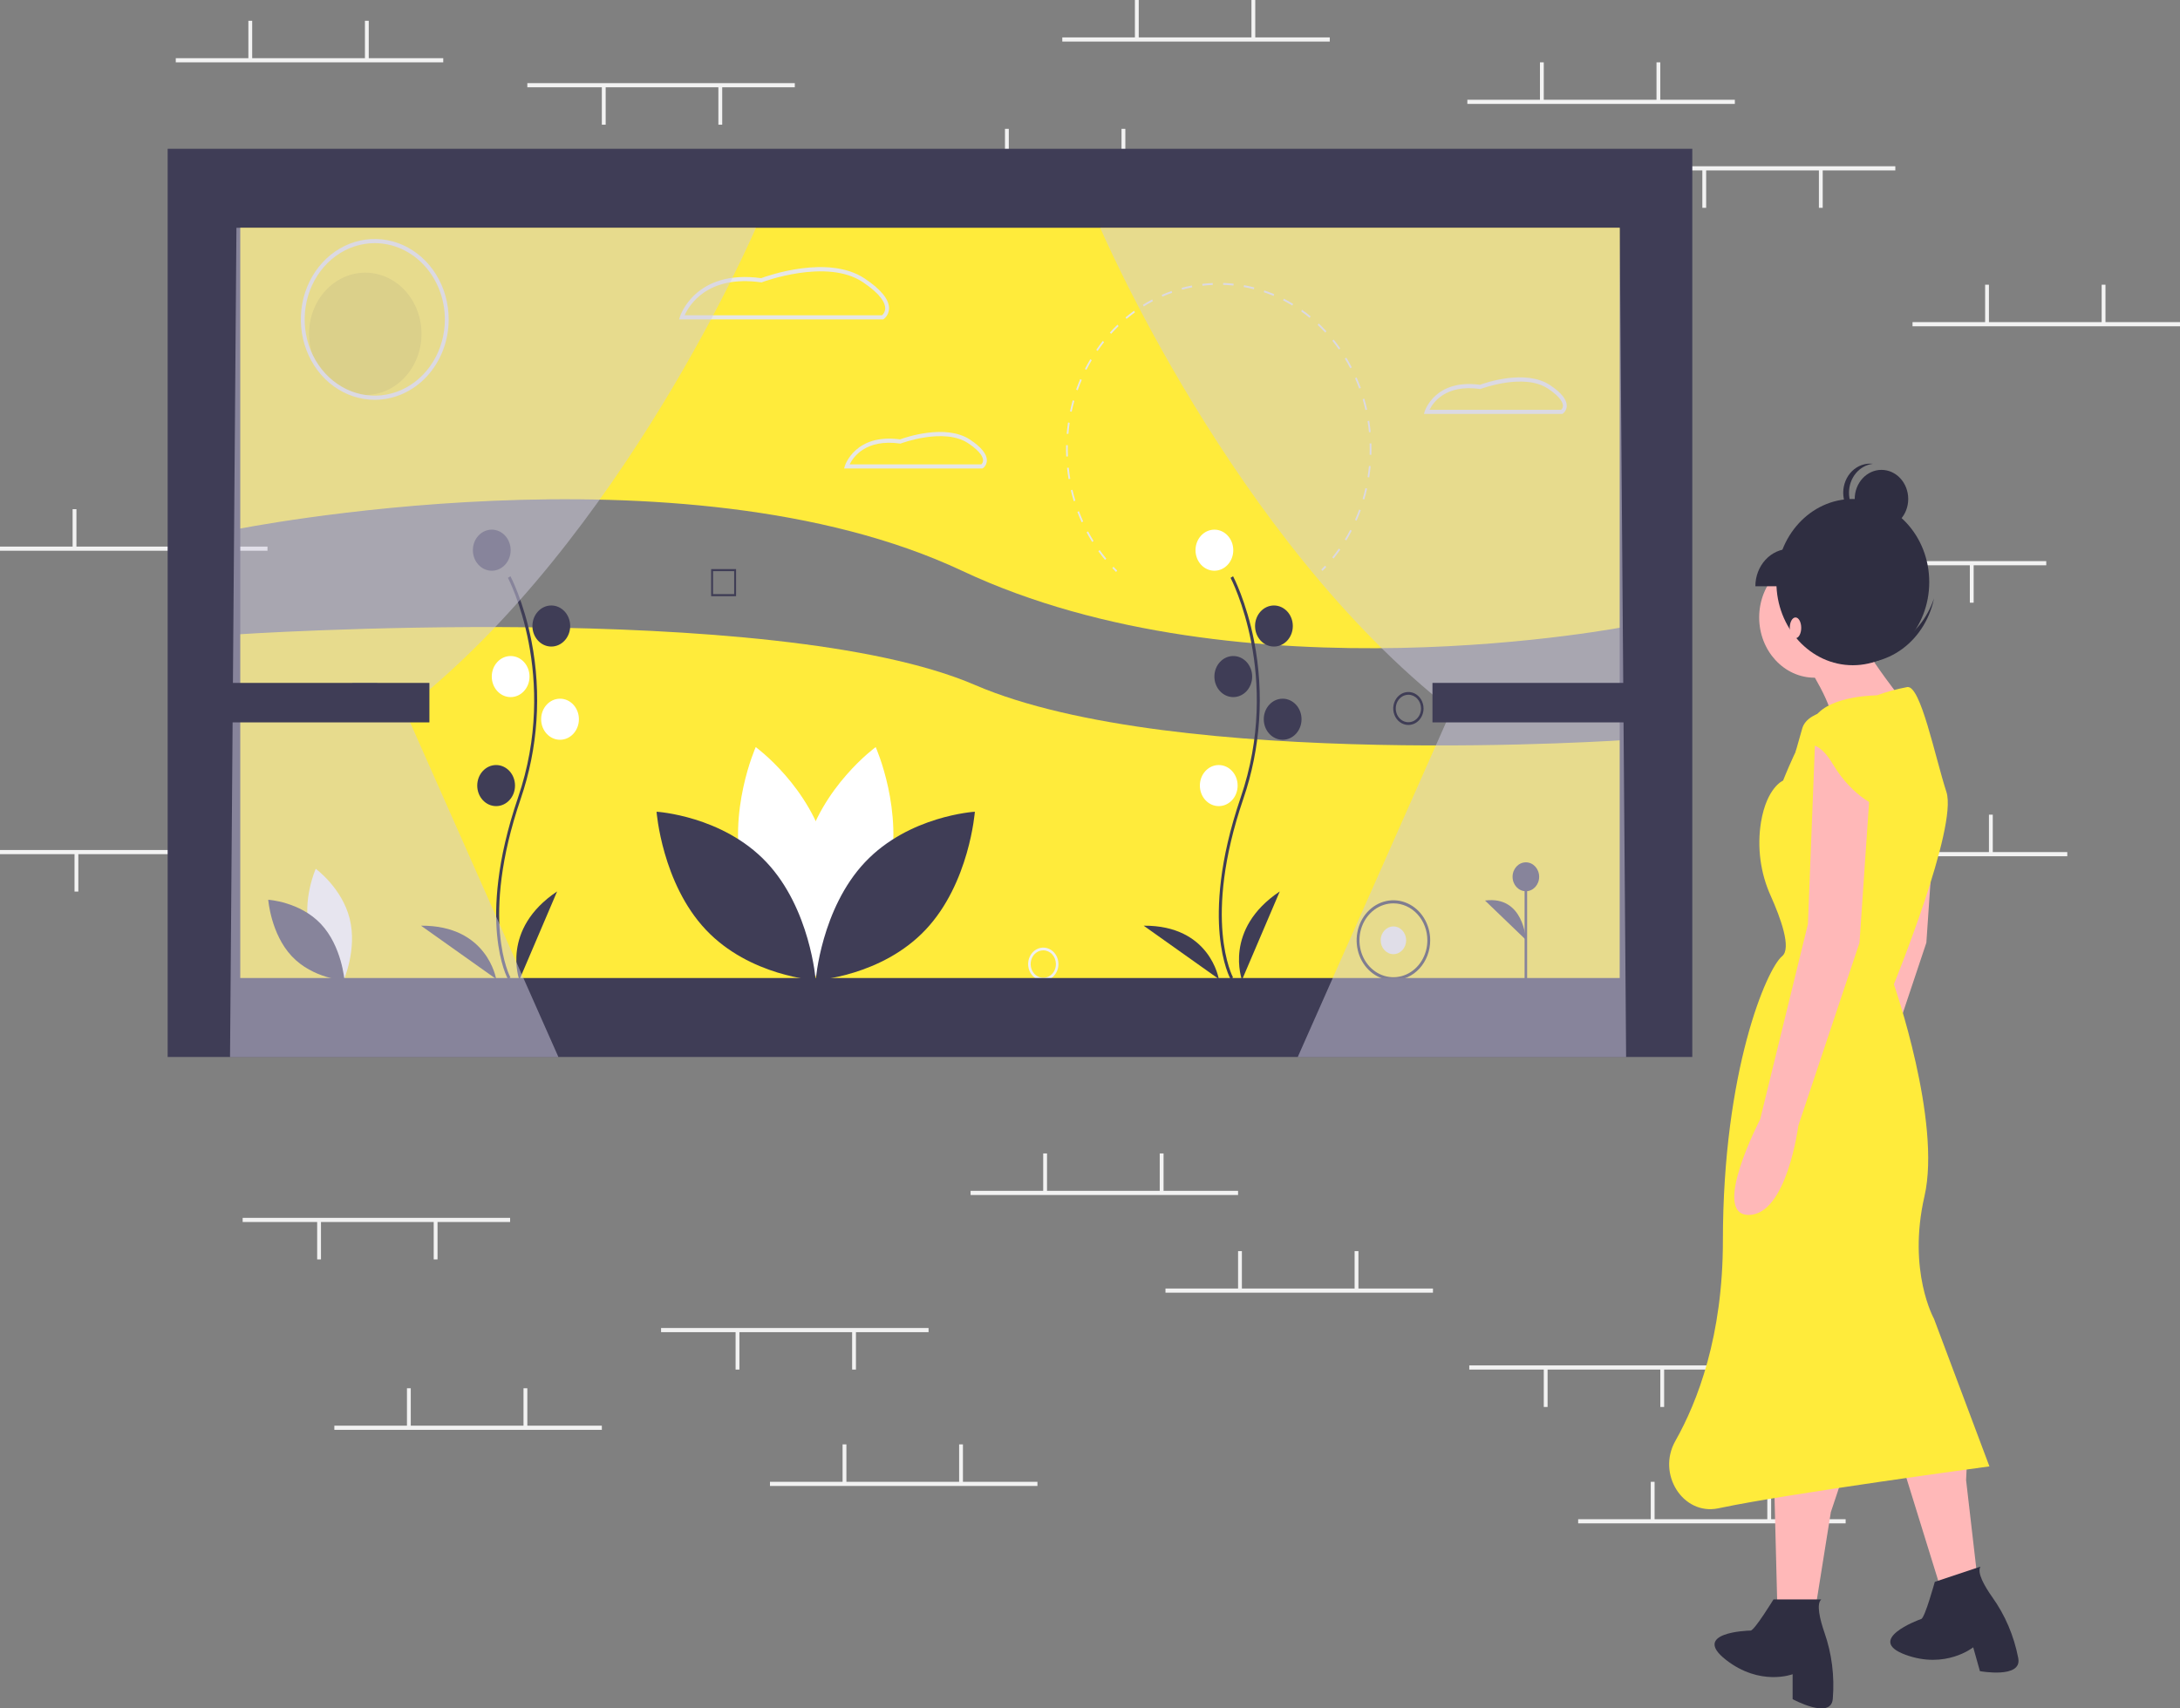 <svg width="148" height="116" viewBox="0 0 148 116" fill="none" xmlns="http://www.w3.org/2000/svg">
<rect x="0" y="0" width="148" height="116" fill="#808080" stroke="none"/>
<g clip-path="url(#clip0_6:59)">
<path d="M117.908 92.711H99.748V92.993H117.908V92.711Z" fill="#F2F2F2"/>
<path d="M112.978 92.923H112.719V95.533H112.978V92.923Z" fill="#F2F2F2"/>
<path d="M105.066 92.923H104.807V95.533H105.066V92.923Z" fill="#F2F2F2"/>
<path d="M125.3 103.154H107.141V103.436H125.3V103.154Z" fill="#F2F2F2"/>
<path d="M112.33 100.614H112.07V103.224H112.33V100.614Z" fill="#F2F2F2"/>
<path d="M120.242 100.614H119.982V103.224H120.242V100.614Z" fill="#F2F2F2"/>
<path d="M18.16 37.113H0V37.395H18.16V37.113Z" fill="#F2F2F2"/>
<path d="M5.189 34.573H4.93V37.183H5.189V34.573Z" fill="#F2F2F2"/>
<path d="M13.101 34.573H12.842V37.183H13.101V34.573Z" fill="#F2F2F2"/>
<path d="M18.16 57.715H0V57.997H18.16V57.715Z" fill="#F2F2F2"/>
<path d="M13.23 57.927H12.971V60.537H13.23V57.927Z" fill="#F2F2F2"/>
<path d="M5.318 57.927H5.059V60.537H5.318V57.927Z" fill="#F2F2F2"/>
<path d="M117.778 6.773H99.618V7.056H117.778V6.773Z" fill="#F2F2F2"/>
<path d="M104.806 4.233H104.547V6.844H104.806V4.233Z" fill="#F2F2F2"/>
<path d="M112.718 4.233H112.459V6.844H112.718V4.233Z" fill="#F2F2F2"/>
<path d="M148.001 21.872H129.841V22.155H148.001V21.872Z" fill="#F2F2F2"/>
<path d="M135.029 19.332H134.77V21.943H135.029V19.332Z" fill="#F2F2F2"/>
<path d="M142.941 19.332H142.682V21.943H142.941V19.332Z" fill="#F2F2F2"/>
<path d="M140.347 57.856H122.188V58.139H140.347V57.856Z" fill="#F2F2F2"/>
<path d="M127.376 55.316H127.116V57.927H127.376V55.316Z" fill="#F2F2F2"/>
<path d="M135.289 55.316H135.029V57.927H135.289V55.316Z" fill="#F2F2F2"/>
<path d="M30.092 3.951H11.933V4.233H30.092V3.951Z" fill="#F2F2F2"/>
<path d="M17.121 1.411H16.862V4.022H17.121V1.411Z" fill="#F2F2F2"/>
<path d="M25.034 1.411H24.775V4.022H25.034V1.411Z" fill="#F2F2F2"/>
<path d="M81.459 11.289H63.299V11.571H81.459V11.289Z" fill="#F2F2F2"/>
<path d="M68.487 8.749H68.228V11.36H68.487V8.749Z" fill="#F2F2F2"/>
<path d="M76.399 8.749H76.14V11.36H76.399V8.749Z" fill="#F2F2F2"/>
<path d="M90.278 2.54H72.119V2.822H90.278V2.54Z" fill="#F2F2F2"/>
<path d="M77.308 0H77.049V2.611H77.308V0Z" fill="#F2F2F2"/>
<path d="M85.22 0H84.961V2.611H85.22V0Z" fill="#F2F2F2"/>
<path d="M128.673 11.289H110.513V11.571H128.673V11.289Z" fill="#F2F2F2"/>
<path d="M123.744 11.501H123.485V14.111H123.744V11.501Z" fill="#F2F2F2"/>
<path d="M115.831 11.501H115.572V14.111H115.831V11.501Z" fill="#F2F2F2"/>
<path d="M138.92 38.1H120.76V38.383H138.92V38.1Z" fill="#F2F2F2"/>
<path d="M133.991 38.312H133.732V40.923H133.991V38.312Z" fill="#F2F2F2"/>
<path d="M126.078 38.312H125.819V40.923H126.078V38.312Z" fill="#F2F2F2"/>
<path d="M53.959 5.645H35.8V5.927H53.959V5.645Z" fill="#F2F2F2"/>
<path d="M49.031 5.856H48.771V8.467H49.031V5.856Z" fill="#F2F2F2"/>
<path d="M41.119 5.856H40.859V8.467H41.119V5.856Z" fill="#F2F2F2"/>
<path d="M15.922 14.303V35.963C15.922 35.963 46.285 29.805 65.326 38.762C84.367 47.72 110.613 42.506 110.613 42.506V14.303H15.922Z" fill="#FFEB3B"/>
<path d="M66.184 46.507C52.546 40.629 15.922 43.086 15.922 43.086V66.556H110.613V50.23C110.613 50.23 79.821 52.385 66.184 46.507Z" fill="#FFEB3B"/>
<path d="M103.676 59.533H103.505V66.477H103.676V59.533Z" fill="#3F3D56"/>
<path d="M103.591 60.515C104.089 60.515 104.493 60.076 104.493 59.533C104.493 58.991 104.089 58.552 103.591 58.552C103.092 58.552 102.688 58.991 102.688 59.533C102.688 60.076 103.092 60.515 103.591 60.515Z" fill="#3F3D56"/>
<path d="M103.591 63.813C103.591 63.813 103.462 60.796 100.818 61.147L103.591 63.813Z" fill="#3F3D56"/>
<path d="M21.017 63.184C21.538 65.279 23.322 66.576 23.322 66.576C23.322 66.576 24.262 64.478 23.741 62.383C23.22 60.288 21.436 58.991 21.436 58.991C21.436 58.991 20.496 61.09 21.017 63.184Z" fill="white"/>
<path d="M21.783 62.734C23.212 64.248 23.387 66.575 23.387 66.575C23.387 66.575 21.244 66.448 19.815 64.934C18.386 63.42 18.211 61.093 18.211 61.093C18.211 61.093 20.354 61.221 21.783 62.734Z" fill="#3F3D56"/>
<path d="M60.325 59.481C59.237 63.853 55.513 66.561 55.513 66.561C55.513 66.561 53.552 62.18 54.639 57.807C55.727 53.435 59.451 50.727 59.451 50.727C59.451 50.727 61.412 55.108 60.325 59.481Z" fill="white"/>
<path d="M50.433 59.481C51.52 63.853 55.245 66.561 55.245 66.561C55.245 66.561 57.206 62.18 56.119 57.807C55.031 53.435 51.307 50.727 51.307 50.727C51.307 50.727 49.346 55.108 50.433 59.481Z" fill="white"/>
<path d="M52.031 58.541C55.014 61.7 55.378 66.558 55.378 66.558C55.378 66.558 50.906 66.292 47.922 63.132C44.939 59.973 44.574 55.116 44.574 55.116C44.574 55.116 49.047 55.381 52.031 58.541Z" fill="#3F3D56"/>
<path d="M58.727 58.541C55.744 61.7 55.379 66.558 55.379 66.558C55.379 66.558 59.852 66.292 62.835 63.132C65.819 59.973 66.183 55.116 66.183 55.116C66.183 55.116 61.711 55.381 58.727 58.541Z" fill="#3F3D56"/>
<path d="M70.829 66.581C70.625 66.581 70.426 66.515 70.257 66.392C70.088 66.269 69.956 66.094 69.878 65.89C69.8 65.685 69.78 65.46 69.819 65.243C69.859 65.025 69.957 64.826 70.101 64.669C70.245 64.513 70.428 64.406 70.628 64.363C70.828 64.32 71.035 64.342 71.223 64.427C71.411 64.511 71.572 64.655 71.685 64.839C71.798 65.023 71.858 65.24 71.858 65.461C71.858 65.758 71.749 66.043 71.556 66.252C71.363 66.463 71.102 66.581 70.829 66.581ZM70.829 64.528C70.659 64.528 70.493 64.583 70.352 64.685C70.211 64.788 70.101 64.934 70.036 65.104C69.972 65.275 69.954 65.462 69.988 65.643C70.021 65.824 70.102 65.99 70.222 66.121C70.342 66.251 70.495 66.34 70.662 66.376C70.828 66.412 71 66.394 71.157 66.323C71.314 66.253 71.448 66.133 71.542 65.98C71.636 65.826 71.686 65.646 71.686 65.461C71.686 65.214 71.596 64.977 71.435 64.802C71.274 64.627 71.056 64.528 70.829 64.528Z" fill="#F0F0F0"/>
<path d="M95.616 49.225C95.412 49.225 95.213 49.16 95.044 49.037C94.875 48.914 94.743 48.739 94.665 48.534C94.587 48.33 94.567 48.105 94.606 47.887C94.646 47.67 94.744 47.471 94.888 47.314C95.032 47.157 95.215 47.051 95.415 47.008C95.615 46.964 95.822 46.987 96.01 47.071C96.198 47.156 96.359 47.3 96.472 47.484C96.585 47.668 96.645 47.884 96.645 48.106C96.645 48.403 96.536 48.687 96.343 48.897C96.15 49.107 95.889 49.225 95.616 49.225ZM95.616 47.173C95.446 47.173 95.28 47.227 95.139 47.33C94.998 47.432 94.888 47.578 94.823 47.749C94.759 47.919 94.742 48.107 94.775 48.288C94.808 48.469 94.889 48.635 95.009 48.766C95.129 48.896 95.282 48.985 95.449 49.021C95.615 49.057 95.787 49.038 95.944 48.968C96.101 48.897 96.235 48.778 96.329 48.624C96.423 48.471 96.474 48.29 96.474 48.106C96.473 47.858 96.383 47.621 96.222 47.446C96.061 47.271 95.843 47.173 95.616 47.173Z" fill="#3F3D56"/>
<path d="M25.614 48.226H23.921V46.384H25.614V48.226ZM24.051 48.084H25.484V46.526H24.051V48.084Z" fill="#3F3D56"/>
<path d="M49.972 40.482H48.279V38.64H49.972V40.482ZM48.409 40.34H49.842V38.781H48.409V40.34Z" fill="#3F3D56"/>
<path d="M94.599 64.786C95.076 64.786 95.463 64.365 95.463 63.846C95.463 63.326 95.076 62.905 94.599 62.905C94.121 62.905 93.734 63.326 93.734 63.846C93.734 64.365 94.121 64.786 94.599 64.786Z" fill="#F0F0F0"/>
<path d="M94.599 66.562C94.105 66.562 93.622 66.403 93.211 66.104C92.801 65.806 92.481 65.382 92.291 64.885C92.103 64.389 92.053 63.843 92.149 63.316C92.246 62.788 92.484 62.304 92.833 61.925C93.182 61.544 93.627 61.286 94.112 61.181C94.596 61.076 95.098 61.13 95.554 61.336C96.011 61.541 96.401 61.889 96.675 62.336C96.949 62.783 97.096 63.308 97.096 63.846C97.095 64.566 96.832 65.256 96.364 65.766C95.895 66.275 95.261 66.561 94.599 66.562ZM94.599 61.338C94.143 61.338 93.697 61.485 93.318 61.76C92.939 62.036 92.643 62.428 92.469 62.886C92.294 63.344 92.249 63.848 92.338 64.335C92.427 64.821 92.646 65.268 92.969 65.619C93.291 65.969 93.702 66.208 94.149 66.305C94.596 66.402 95.06 66.352 95.481 66.162C95.902 65.973 96.262 65.651 96.515 65.239C96.769 64.826 96.904 64.341 96.904 63.846C96.903 63.181 96.66 62.543 96.228 62.073C95.796 61.603 95.21 61.339 94.599 61.338Z" fill="#2F2E41"/>
<path d="M75.595 38.484C75.678 38.571 75.763 38.658 75.849 38.743L75.77 38.837C75.684 38.751 75.597 38.663 75.514 38.575L75.595 38.484Z" fill="#E6E6E6"/>
<path d="M89.712 22.14C89.828 22.255 89.942 22.373 90.052 22.492L89.97 22.582C89.806 22.404 89.632 22.228 89.455 22.061L89.532 21.966C89.592 22.023 89.652 22.081 89.712 22.14ZM88.98 21.479L88.909 21.581C88.723 21.427 88.53 21.279 88.335 21.141L88.398 21.035C88.596 21.175 88.791 21.324 88.98 21.479ZM90.539 23.055C90.695 23.248 90.847 23.449 90.99 23.652L90.897 23.729C90.756 23.528 90.606 23.329 90.452 23.138L90.539 23.055ZM87.791 20.635L87.734 20.746C87.53 20.622 87.32 20.504 87.109 20.396L87.159 20.282C87.372 20.391 87.585 20.51 87.791 20.635ZM91.401 24.282C91.531 24.497 91.656 24.718 91.772 24.942L91.67 25.004C91.555 24.783 91.432 24.564 91.304 24.352L91.401 24.282ZM86.506 19.976L86.464 20.095C86.246 20.003 86.023 19.918 85.801 19.842L85.836 19.721C86.061 19.798 86.286 19.883 86.506 19.976ZM92.1 25.629C92.202 25.861 92.297 26.1 92.384 26.338L92.275 26.385C92.19 26.149 92.095 25.913 91.995 25.683L92.1 25.629ZM85.152 19.517L85.125 19.64C84.898 19.581 84.666 19.53 84.436 19.489L84.456 19.364C84.688 19.406 84.922 19.457 85.152 19.517ZM92.622 27.067C92.693 27.312 92.758 27.563 92.814 27.812L92.7 27.842C92.645 27.596 92.582 27.348 92.511 27.106L92.622 27.067ZM83.751 19.263L83.74 19.389C83.508 19.364 83.272 19.348 83.039 19.341L83.042 19.214C83.278 19.222 83.517 19.238 83.751 19.263ZM92.958 28.57C92.998 28.822 93.03 29.08 93.054 29.336L92.939 29.349C92.915 29.096 92.883 28.841 92.843 28.591L92.958 28.57ZM82.332 19.219L82.337 19.345C82.103 19.355 81.868 19.374 81.636 19.401L81.623 19.275C81.858 19.248 82.096 19.229 82.332 19.219ZM93.103 30.107C93.111 30.364 93.111 30.624 93.103 30.88L92.986 30.876C92.994 30.622 92.994 30.365 92.986 30.111L93.103 30.107ZM80.92 19.385L80.94 19.51C80.71 19.554 80.479 19.608 80.253 19.669L80.224 19.546C80.454 19.484 80.688 19.43 80.92 19.385ZM93.054 31.651C93.03 31.906 92.997 32.164 92.957 32.416L92.843 32.395C92.882 32.145 92.914 31.89 92.938 31.638L93.054 31.651ZM79.541 19.759L79.577 19.879C79.354 19.957 79.132 20.045 78.915 20.14L78.872 20.022C79.091 19.926 79.316 19.838 79.541 19.759ZM92.813 33.173C92.757 33.422 92.692 33.672 92.621 33.916L92.51 33.878C92.58 33.636 92.644 33.389 92.7 33.143L92.813 33.173ZM78.221 20.335L78.272 20.449C78.062 20.56 77.853 20.68 77.65 20.806L77.592 20.696C77.797 20.568 78.009 20.447 78.221 20.335ZM92.382 34.643C92.296 34.882 92.2 35.12 92.098 35.352L91.993 35.297C92.094 35.068 92.188 34.833 92.274 34.597L92.382 34.643ZM76.988 21.103L77.052 21.208C76.859 21.349 76.667 21.499 76.482 21.654L76.411 21.554C76.597 21.397 76.792 21.246 76.988 21.103ZM91.77 36.037C91.654 36.26 91.529 36.482 91.399 36.696L91.302 36.626C91.43 36.415 91.553 36.195 91.668 35.975L91.77 36.037ZM75.864 22.047L75.941 22.142C75.767 22.31 75.596 22.488 75.433 22.669L75.349 22.58C75.515 22.397 75.688 22.218 75.864 22.047ZM90.987 37.326C90.844 37.53 90.692 37.731 90.537 37.924L90.449 37.84C90.603 37.649 90.753 37.45 90.894 37.249L90.987 37.326ZM74.957 23.232C74.805 23.425 74.658 23.626 74.518 23.829L74.425 23.753C74.566 23.547 74.715 23.345 74.869 23.149L74.957 23.232ZM74.118 24.456C73.991 24.67 73.87 24.891 73.757 25.113L73.656 25.051C73.769 24.827 73.892 24.604 74.02 24.388L74.118 24.456ZM73.44 25.794C73.342 26.024 73.25 26.261 73.166 26.497L73.058 26.452C73.142 26.213 73.235 25.973 73.334 25.741L73.44 25.794ZM72.938 27.219C72.87 27.462 72.809 27.71 72.756 27.957L72.643 27.928C72.696 27.679 72.758 27.428 72.827 27.182L72.938 27.219ZM72.621 28.707C72.584 28.957 72.555 29.213 72.533 29.465L72.417 29.453C72.439 29.198 72.469 28.94 72.506 28.686L72.621 28.707ZM72.493 30.228C72.488 30.481 72.49 30.739 72.501 30.992L72.385 30.998C72.374 30.741 72.371 30.481 72.377 30.225L72.493 30.228ZM72.557 31.754C72.583 32.007 72.618 32.261 72.66 32.51L72.545 32.533C72.503 32.281 72.468 32.024 72.441 31.768L72.557 31.754ZM72.81 33.257C72.868 33.504 72.934 33.751 73.007 33.991L72.897 34.031C72.823 33.788 72.756 33.538 72.697 33.289L72.81 33.257ZM73.251 34.709C73.339 34.944 73.436 35.179 73.538 35.407L73.434 35.463C73.33 35.233 73.232 34.995 73.143 34.757L73.251 34.709ZM73.87 36.082C73.987 36.301 74.113 36.519 74.243 36.729L74.147 36.8C74.015 36.588 73.888 36.367 73.769 36.145L73.87 36.082ZM74.657 37.347C74.8 37.547 74.952 37.744 75.108 37.933L75.021 38.018C74.864 37.827 74.71 37.627 74.565 37.425L74.657 37.347Z" fill="#E6E6E6"/>
<path d="M89.956 38.411L90.038 38.501C89.955 38.591 89.869 38.68 89.784 38.765L89.705 38.672C89.789 38.588 89.874 38.5 89.956 38.411Z" fill="#E6E6E6"/>
<path d="M83.544 66.484C83.521 66.443 82.988 65.474 82.803 63.462C82.633 61.615 82.742 58.503 84.226 54.161C87.037 45.937 83.578 39.301 83.543 39.235L83.713 39.127C83.722 39.144 84.615 40.836 85.142 43.53C85.839 47.102 85.585 50.816 84.411 54.236C81.605 62.447 83.691 66.334 83.712 66.372L83.544 66.484Z" fill="#3F3D56"/>
<path d="M82.445 38.752C83.153 38.752 83.727 38.127 83.727 37.357C83.727 36.587 83.153 35.963 82.445 35.963C81.737 35.963 81.163 36.587 81.163 37.357C81.163 38.127 81.737 38.752 82.445 38.752Z" fill="white"/>
<path d="M86.487 43.901C87.195 43.901 87.769 43.276 87.769 42.506C87.769 41.736 87.195 41.112 86.487 41.112C85.78 41.112 85.206 41.736 85.206 42.506C85.206 43.276 85.78 43.901 86.487 43.901Z" fill="#3F3D56"/>
<path d="M83.727 47.333C84.435 47.333 85.009 46.709 85.009 45.939C85.009 45.169 84.435 44.544 83.727 44.544C83.019 44.544 82.445 45.169 82.445 45.939C82.445 46.709 83.019 47.333 83.727 47.333Z" fill="#3F3D56"/>
<path d="M87.079 50.23C87.787 50.23 88.361 49.605 88.361 48.835C88.361 48.065 87.787 47.441 87.079 47.441C86.371 47.441 85.797 48.065 85.797 48.835C85.797 49.605 86.371 50.23 87.079 50.23Z" fill="#3F3D56"/>
<path d="M82.741 54.735C83.449 54.735 84.023 54.111 84.023 53.341C84.023 52.571 83.449 51.946 82.741 51.946C82.033 51.946 81.459 52.571 81.459 53.341C81.459 54.111 82.033 54.735 82.741 54.735Z" fill="white"/>
<path d="M84.319 66.535C84.319 66.535 83.037 63.102 86.883 60.528L84.319 66.535Z" fill="#3F3D56"/>
<path d="M82.742 66.473C82.742 66.473 82.159 62.822 77.644 62.854L82.742 66.473Z" fill="#3F3D56"/>
<path d="M34.485 66.484C34.462 66.443 33.929 65.474 33.744 63.462C33.574 61.615 33.683 58.503 35.167 54.161C37.977 45.937 34.519 39.301 34.484 39.235L34.654 39.127C34.663 39.144 35.556 40.836 36.083 43.53C36.779 47.102 36.526 50.816 35.352 54.236C32.546 62.447 34.632 66.334 34.653 66.372L34.485 66.484Z" fill="#3F3D56"/>
<path d="M33.386 38.752C34.094 38.752 34.668 38.127 34.668 37.357C34.668 36.587 34.094 35.963 33.386 35.963C32.678 35.963 32.104 36.587 32.104 37.357C32.104 38.127 32.678 38.752 33.386 38.752Z" fill="#3F3D56"/>
<path d="M37.428 43.901C38.136 43.901 38.71 43.276 38.71 42.506C38.71 41.736 38.136 41.112 37.428 41.112C36.72 41.112 36.146 41.736 36.146 42.506C36.146 43.276 36.72 43.901 37.428 43.901Z" fill="#3F3D56"/>
<path d="M34.667 47.333C35.375 47.333 35.949 46.709 35.949 45.939C35.949 45.169 35.375 44.544 34.667 44.544C33.959 44.544 33.386 45.169 33.386 45.939C33.386 46.709 33.959 47.333 34.667 47.333Z" fill="white"/>
<path d="M38.02 50.23C38.728 50.23 39.302 49.605 39.302 48.835C39.302 48.065 38.728 47.441 38.02 47.441C37.312 47.441 36.738 48.065 36.738 48.835C36.738 49.605 37.312 50.23 38.02 50.23Z" fill="white"/>
<path d="M33.682 54.735C34.39 54.735 34.964 54.111 34.964 53.341C34.964 52.571 34.39 51.946 33.682 51.946C32.974 51.946 32.4 52.571 32.4 53.341C32.4 54.111 32.974 54.735 33.682 54.735Z" fill="#3F3D56"/>
<path d="M35.258 66.535C35.258 66.535 33.977 63.102 37.822 60.528L35.258 66.535Z" fill="#3F3D56"/>
<path d="M33.682 66.473C33.682 66.473 33.099 62.822 28.583 62.854L33.682 66.473Z" fill="#3F3D56"/>
<path d="M59.958 21.688H46.105L46.161 21.503C46.171 21.471 47.185 18.268 51.674 18.887C52.097 18.729 56.23 17.262 58.703 18.911C59.8 19.642 60.357 20.323 60.357 20.932C60.355 21.078 60.321 21.221 60.257 21.349C60.193 21.477 60.101 21.587 59.989 21.667L59.958 21.688ZM46.48 21.406H59.88C59.947 21.349 60.002 21.277 60.04 21.194C60.077 21.111 60.097 21.02 60.097 20.928C60.095 20.581 59.828 19.992 58.567 19.151C56.118 17.518 51.774 19.147 51.731 19.164L51.702 19.175L51.671 19.171C48 18.653 46.769 20.757 46.48 21.406Z" fill="#E6E6E6"/>
<path d="M106.068 28.106H96.672L96.728 27.921C96.734 27.899 97.428 25.712 100.475 26.127C100.809 26.004 103.569 25.041 105.233 26.151C105.985 26.652 106.367 27.123 106.367 27.551C106.366 27.657 106.341 27.761 106.294 27.854C106.247 27.947 106.18 28.026 106.099 28.085L106.068 28.106ZM97.052 27.824H105.989C106.026 27.79 106.056 27.747 106.076 27.7C106.097 27.652 106.108 27.6 106.108 27.547C106.106 27.366 105.972 26.974 105.098 26.391C103.467 25.304 100.561 26.393 100.531 26.404L100.502 26.415L100.472 26.411C98.139 26.082 97.289 27.337 97.052 27.824Z" fill="#E6E6E6"/>
<path d="M66.7 31.812H57.304L57.36 31.627C57.367 31.605 58.06 29.418 61.107 29.833C61.441 29.71 64.201 28.747 65.865 29.857C66.618 30.358 66.999 30.829 66.999 31.257C66.998 31.363 66.973 31.467 66.926 31.56C66.879 31.653 66.813 31.733 66.731 31.791L66.7 31.812ZM57.684 31.53H66.621C66.658 31.496 66.688 31.454 66.709 31.406C66.729 31.358 66.74 31.306 66.74 31.253C66.738 31.072 66.605 30.68 65.73 30.097C64.099 29.01 61.193 30.099 61.164 30.11L61.135 30.121L61.104 30.117C58.771 29.788 57.922 31.043 57.684 31.53Z" fill="#E6E6E6"/>
<path opacity="0.1" d="M24.8 26.819C26.908 26.819 28.616 24.96 28.616 22.667C28.616 20.373 26.908 18.514 24.8 18.514C22.692 18.514 20.983 20.373 20.983 22.667C20.983 24.96 22.692 26.819 24.8 26.819Z" fill="black"/>
<path d="M25.443 27.147C24.45 27.147 23.48 26.826 22.654 26.227C21.829 25.627 21.186 24.774 20.806 23.776C20.426 22.779 20.327 21.681 20.52 20.622C20.714 19.563 21.192 18.59 21.894 17.826C22.596 17.063 23.49 16.543 24.463 16.332C25.437 16.122 26.446 16.23 27.363 16.643C28.28 17.056 29.064 17.756 29.615 18.654C30.167 19.552 30.461 20.607 30.461 21.687C30.46 23.134 29.93 24.522 28.99 25.546C28.049 26.569 26.773 27.145 25.443 27.147ZM25.443 16.509C24.501 16.509 23.581 16.813 22.799 17.382C22.016 17.951 21.406 18.759 21.046 19.706C20.686 20.652 20.591 21.693 20.775 22.697C20.959 23.701 21.412 24.624 22.077 25.348C22.743 26.072 23.591 26.565 24.514 26.765C25.437 26.965 26.394 26.862 27.264 26.47C28.134 26.078 28.877 25.415 29.4 24.563C29.923 23.712 30.202 22.711 30.202 21.687C30.2 20.314 29.698 18.998 28.806 18.028C27.914 17.057 26.704 16.511 25.443 16.509Z" fill="#E6E6E6"/>
<path d="M11.382 10.103V71.769H114.89V10.103H11.382ZM109.961 66.407H16.311V15.465H109.961V66.407Z" fill="#3F3D56"/>
<path opacity="0.5" d="M35.533 66.407L37.909 71.769H15.617L16.052 15.465H51.32C51.32 15.465 42.285 36.654 27.466 48.203L35.533 66.407Z" fill="#D0CDE1"/>
<path opacity="0.5" d="M90.481 66.407L88.105 71.769H110.397L109.963 15.465H74.694C74.694 15.465 83.73 36.654 98.548 48.203L90.481 66.407Z" fill="#D0CDE1"/>
<path d="M29.152 46.369H14.625V49.05H29.152V46.369Z" fill="#3F3D56"/>
<path d="M111.778 46.369H97.25V49.05H111.778V46.369Z" fill="#3F3D56"/>
<path d="M127.798 49.473L127.279 62.738L124.036 76.002C124.036 76.002 120.663 82.493 123.258 82.493C125.852 82.493 126.63 76.426 126.63 76.426L130.781 64.008L131.559 52.578L127.798 49.473Z" fill="#FFB8B8"/>
<path d="M120.405 99.004L120.664 109.164H123.258L124.296 102.673C124.296 102.673 125.204 99.992 125.204 99.85C125.204 99.709 120.405 99.004 120.405 99.004Z" fill="#FFB8B8"/>
<path d="M123.647 108.599H120.404C120.404 108.599 119.107 110.716 118.848 110.716C118.588 110.716 114.827 110.857 117.161 112.692C119.496 114.526 121.701 113.679 121.701 113.679V115.373C121.701 115.373 124.295 116.784 124.425 115.373C124.426 115.359 124.428 115.345 124.429 115.33C124.554 113.808 124.36 112.275 123.86 110.847C123.551 109.949 123.297 108.904 123.647 108.599Z" fill="#2F2E41"/>
<path d="M128.769 98.233L131.753 107.865L134.233 107.038L133.478 100.501C133.478 100.501 133.624 97.648 133.586 97.513C133.548 97.379 128.769 98.233 128.769 98.233Z" fill="#FFB8B8"/>
<path d="M134.453 106.375L131.353 107.408C131.353 107.408 130.683 109.845 130.435 109.928C130.187 110.011 126.628 111.344 129.354 112.354C132.081 113.364 133.961 111.852 133.961 111.852L134.417 113.471C134.417 113.471 137.277 113.994 137.021 112.603C137.019 112.589 137.016 112.575 137.014 112.561C136.724 111.066 136.125 109.662 135.262 108.455C134.726 107.696 134.201 106.778 134.453 106.375Z" fill="#2F2E41"/>
<path d="M123.193 46.016C125.27 46.016 126.955 44.184 126.955 41.923C126.955 39.663 125.27 37.831 123.193 37.831C121.115 37.831 119.431 39.663 119.431 41.923C119.431 44.184 121.115 46.016 123.193 46.016Z" fill="#FFB8B8"/>
<path d="M122.48 44.816C122.48 44.816 124.815 48.344 124.296 49.191C123.777 50.038 129.874 48.485 129.874 48.485C129.874 48.485 126.112 43.829 126.242 42.982C126.371 42.135 122.48 44.816 122.48 44.816Z" fill="#FFB8B8"/>
<path d="M127.409 47.215C127.409 47.215 124.296 47.215 123.258 48.626C122.22 50.038 121.053 53.001 121.053 53.001C121.053 53.001 119.95 53.451 119.553 55.828C119.28 57.537 119.515 59.296 120.223 60.849C120.877 62.311 121.643 64.391 120.988 64.925C119.95 65.772 116.967 72.686 116.967 84.257C116.967 90.706 115.255 95.16 113.739 97.841C112.471 100.083 114.252 102.897 116.633 102.419C116.679 102.41 116.726 102.4 116.773 102.39C121.442 101.403 135.062 99.568 135.062 99.568L131.3 89.549C131.3 89.549 129.484 86.304 130.652 81.224C131.819 76.143 128.576 66.83 128.576 66.83C128.576 66.83 132.921 56.176 132.143 53.777C131.365 51.378 130.392 46.51 129.484 46.651C128.781 46.783 128.087 46.972 127.409 47.215Z" fill="#FFEB3B"/>
<path d="M123.258 49.473L122.74 62.738L119.497 76.002C119.497 76.002 116.124 82.493 118.718 82.493C121.313 82.493 122.091 76.426 122.091 76.426L126.242 64.008L127.02 52.578L123.258 49.473Z" fill="#FFB8B8"/>
<path d="M125.592 48.062C125.592 48.062 122.739 48.062 122.35 49.473C121.961 50.884 121.884 51.089 121.884 51.089C121.884 51.089 122.998 49.473 124.425 51.872C125.852 54.271 127.668 54.835 127.668 54.835C127.668 54.835 128.057 49.191 125.592 48.062Z" fill="#FFEB3B"/>
<path d="M125.787 45.169C128.653 45.169 130.976 42.642 130.976 39.525C130.976 36.407 128.653 33.88 125.787 33.88C122.922 33.88 120.599 36.407 120.599 39.525C120.599 42.642 122.922 45.169 125.787 45.169Z" fill="#2F2E41"/>
<path d="M124.97 44.125C123.703 43.723 122.624 42.811 121.954 41.574C121.283 40.337 121.071 38.869 121.361 37.468C121.325 37.578 121.29 37.69 121.259 37.804C121.069 38.515 121.008 39.261 121.082 39.998C121.156 40.735 121.363 41.449 121.691 42.099C122.018 42.749 122.461 43.322 122.992 43.787C123.523 44.251 124.134 44.596 124.788 44.804C125.442 45.011 126.128 45.077 126.805 44.996C127.482 44.915 128.139 44.69 128.736 44.334C129.334 43.977 129.861 43.496 130.287 42.917C130.713 42.339 131.031 41.675 131.222 40.963C131.252 40.849 131.278 40.735 131.302 40.621C130.854 41.972 129.95 43.086 128.774 43.737C127.597 44.388 126.237 44.527 124.97 44.125Z" fill="#2F2E41"/>
<path d="M121.896 43.335C122.111 43.335 122.285 43.019 122.285 42.629C122.285 42.239 122.111 41.924 121.896 41.924C121.681 41.924 121.507 42.239 121.507 42.629C121.507 43.019 121.681 43.335 121.896 43.335Z" fill="#FFB8B8"/>
<path d="M127.733 35.856C128.736 35.856 129.549 34.971 129.549 33.88C129.549 32.789 128.736 31.904 127.733 31.904C126.73 31.904 125.917 32.789 125.917 33.88C125.917 34.971 126.73 35.856 127.733 35.856Z" fill="#2F2E41"/>
<path d="M125.528 33.457C125.528 32.969 125.693 32.499 125.992 32.137C126.292 31.774 126.704 31.545 127.149 31.493C126.895 31.463 126.639 31.491 126.396 31.576C126.153 31.661 125.929 31.801 125.739 31.986C125.549 32.171 125.398 32.398 125.294 32.651C125.19 32.905 125.136 33.179 125.136 33.457C125.136 33.734 125.19 34.009 125.294 34.262C125.398 34.516 125.549 34.742 125.739 34.928C125.929 35.113 126.153 35.253 126.396 35.337C126.639 35.422 126.895 35.451 127.149 35.421C126.704 35.368 126.292 35.139 125.992 34.777C125.693 34.414 125.528 33.944 125.528 33.457Z" fill="#2F2E41"/>
<path d="M121.506 37.267C120.887 37.267 120.293 37.534 119.856 38.011C119.418 38.487 119.172 39.133 119.172 39.807H123.841C123.841 39.133 123.595 38.487 123.157 38.011C122.72 37.534 122.126 37.267 121.506 37.267Z" fill="#2F2E41"/>
<path d="M97.284 87.49H79.124V87.772H97.284V87.49Z" fill="#F2F2F2"/>
<path d="M84.312 84.95H84.053V87.561H84.312V84.95Z" fill="#F2F2F2"/>
<path d="M92.224 84.95H91.965V87.561H92.224V84.95Z" fill="#F2F2F2"/>
<path d="M84.052 80.858H65.893V81.14H84.052V80.858Z" fill="#F2F2F2"/>
<path d="M71.082 78.318H70.823V80.928H71.082V78.318Z" fill="#F2F2F2"/>
<path d="M78.994 78.318H78.734V80.928H78.994V78.318Z" fill="#F2F2F2"/>
<path d="M40.859 96.803H22.699V97.086H40.859V96.803Z" fill="#F2F2F2"/>
<path d="M27.887 94.263H27.628V96.874H27.887V94.263Z" fill="#F2F2F2"/>
<path d="M35.801 94.263H35.541V96.874H35.801V94.263Z" fill="#F2F2F2"/>
<path d="M63.04 90.171H44.88V90.453H63.04V90.171Z" fill="#F2F2F2"/>
<path d="M58.11 90.383H57.851V92.993H58.11V90.383Z" fill="#F2F2F2"/>
<path d="M50.198 90.383H49.939V92.993H50.198V90.383Z" fill="#F2F2F2"/>
<path d="M34.632 82.692H16.473V82.974H34.632V82.692Z" fill="#F2F2F2"/>
<path d="M29.704 82.904H29.445V85.514H29.704V82.904Z" fill="#F2F2F2"/>
<path d="M21.791 82.904H21.532V85.514H21.791V82.904Z" fill="#F2F2F2"/>
<path d="M70.432 100.614H52.273V100.896H70.432V100.614Z" fill="#F2F2F2"/>
<path d="M57.462 98.073H57.203V100.684H57.462V98.073Z" fill="#F2F2F2"/>
<path d="M65.374 98.073H65.115V100.684H65.374V98.073Z" fill="#F2F2F2"/>
</g>
<defs>
<clipPath id="clip0_6:59">
<rect width="148" height="116" fill="white"/>
</clipPath>
</defs>
</svg>

